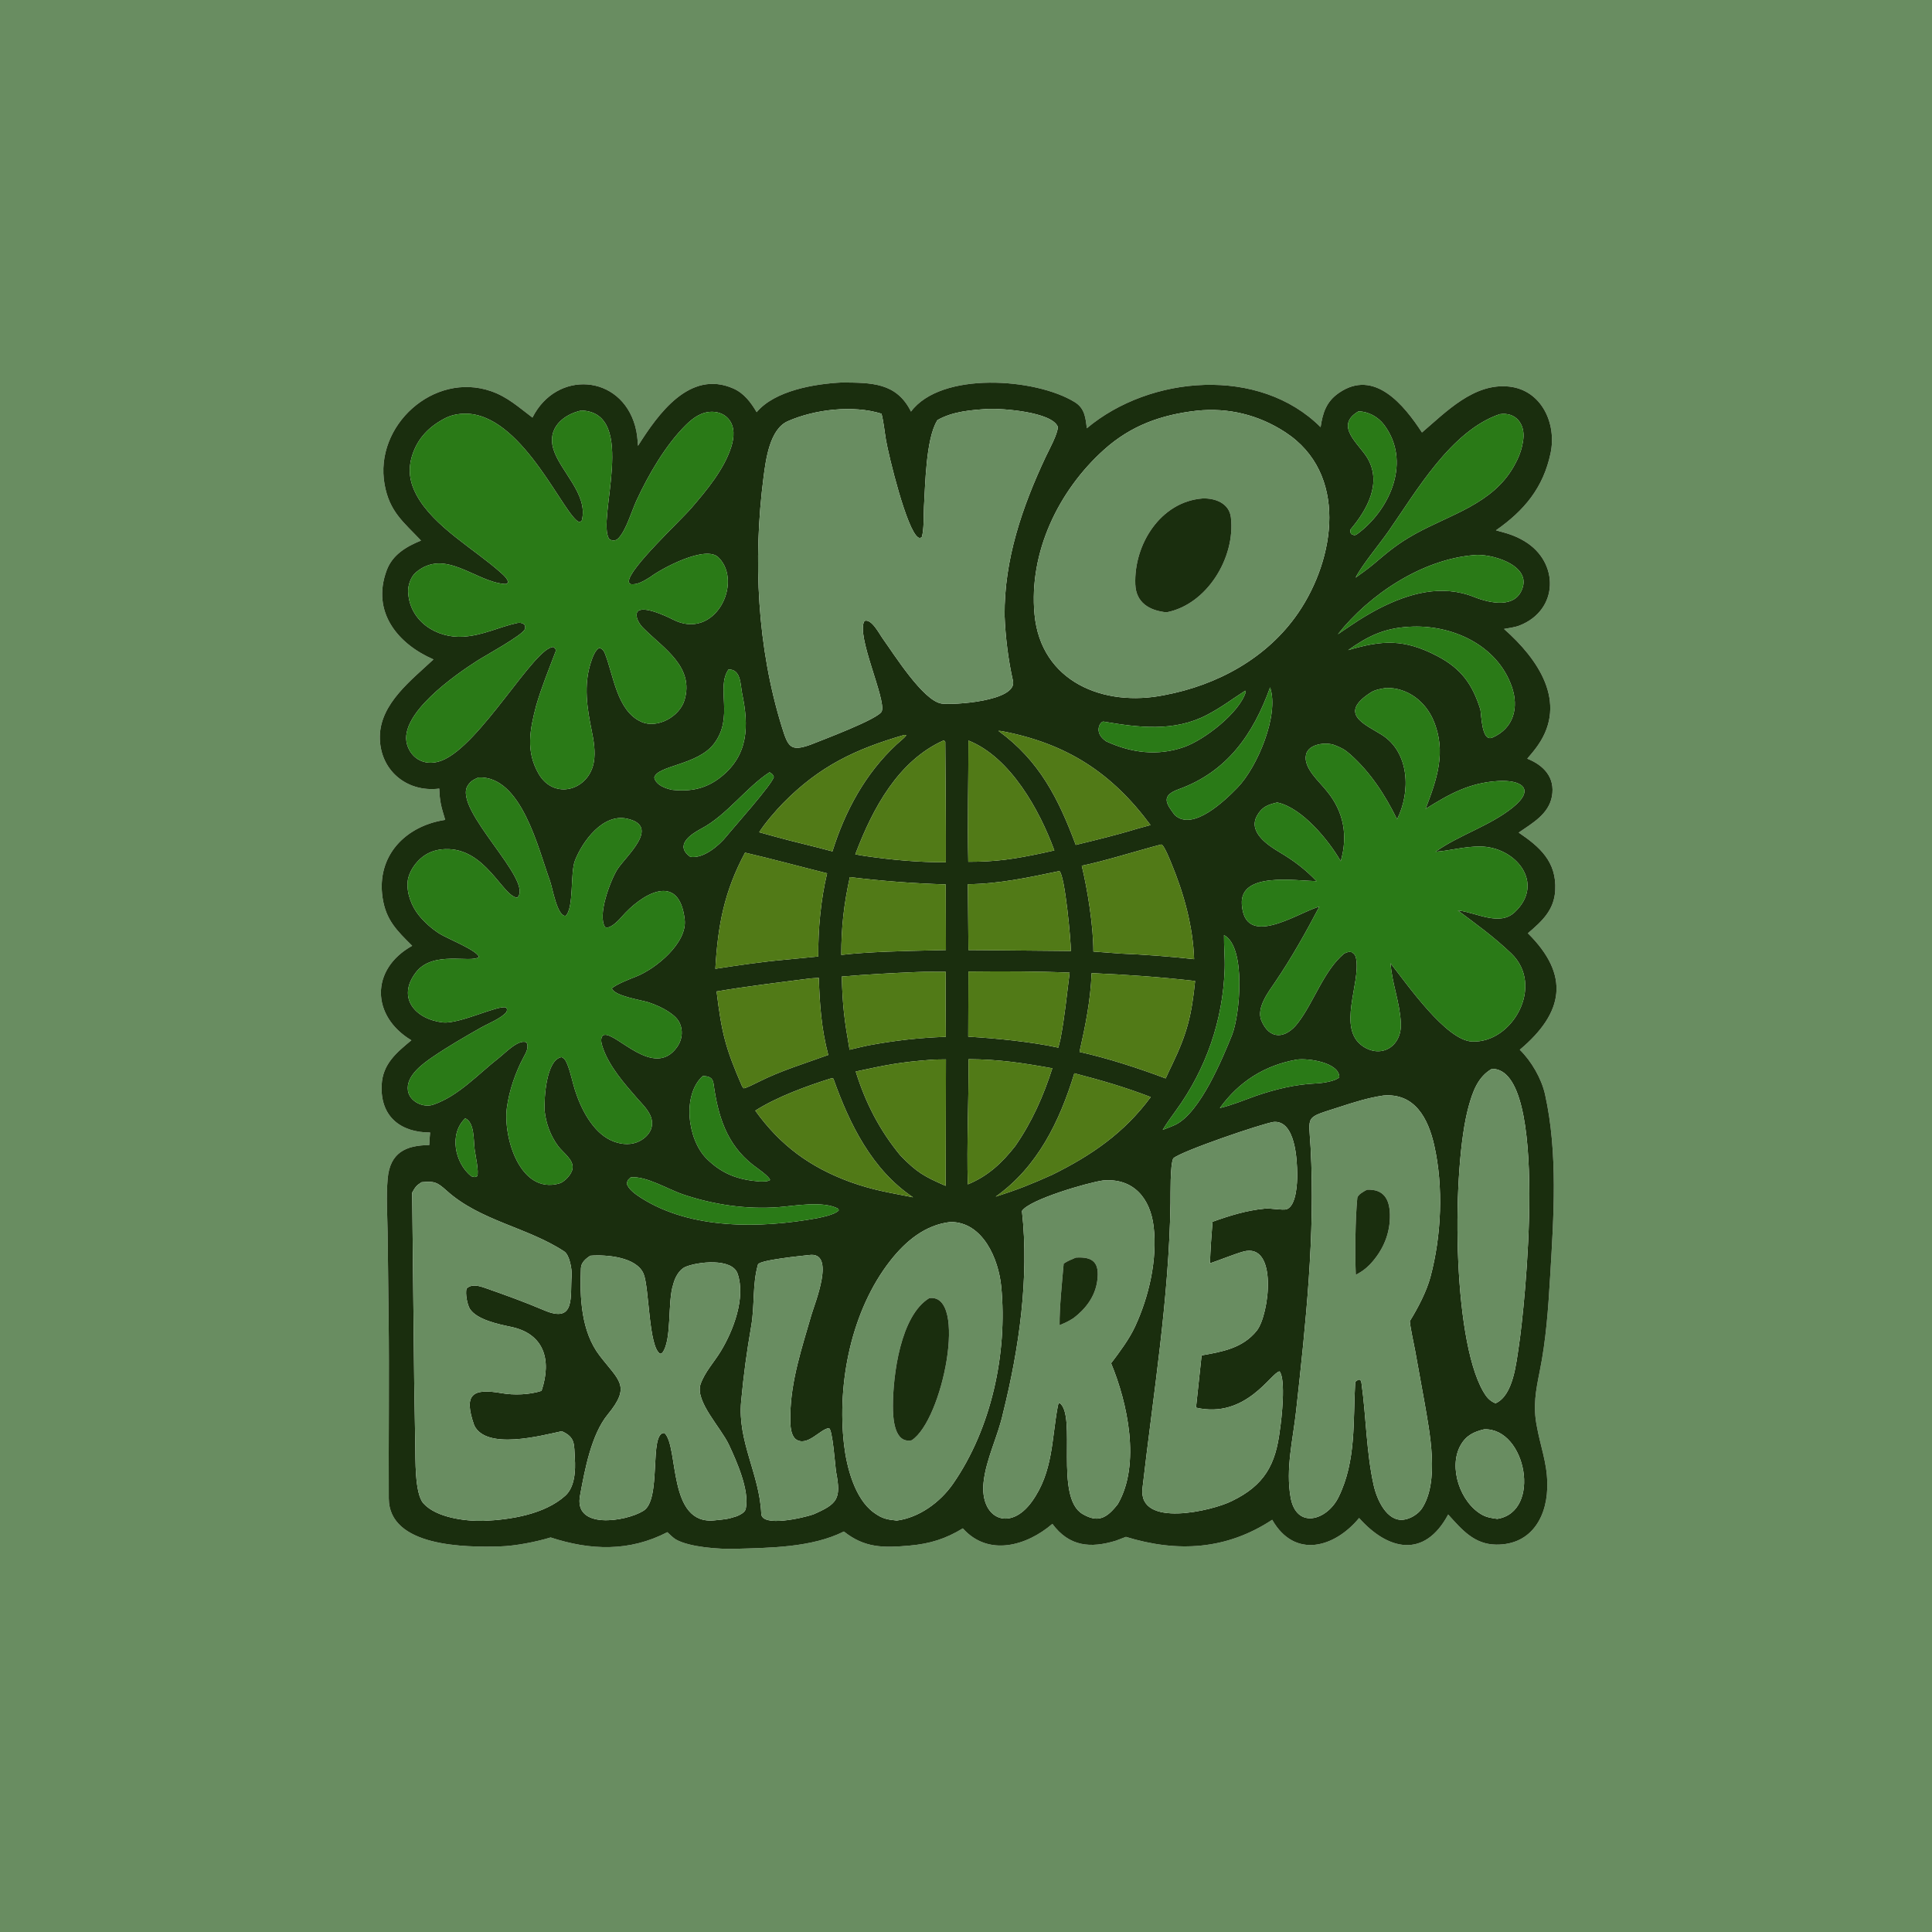 <?xml version="1.0" encoding="utf-8" ?><svg xmlns="http://www.w3.org/2000/svg" xmlns:xlink="http://www.w3.org/1999/xlink" width="1024" height="1024" viewBox="0 0 1024 1024"><path fill="#698D61" d="M0 0L1024 0L1024 1024L0 1024L0 0ZM446.128 202.724C431.924 203.428 410.698 206.942 401.047 218.462C398.001 213.296 394.387 208.422 388.681 205.91C365.554 195.726 348.726 219.552 338.163 236.293C337.898 232.593 337.661 229.514 336.678 225.929C329.104 198.321 294.927 195.988 282.214 221.32C274.881 215.831 269.074 210.381 260.26 207.332C229.882 196.82 198.209 225.589 203.838 256.777C206.452 271.265 213.751 276.579 223.15 286.508C215.274 289.708 207.969 294.057 204.922 302.338C196.76 324.512 210.953 341.341 229.757 349.509C218.075 360.461 201.733 372.783 201.334 390.024C200.919 407.961 215.392 420.189 232.822 417.983C233.06 425.081 233.876 427.641 235.966 434.546C214.954 437.709 199.406 453.527 202.777 475.853C204.565 487.7 210.312 493.188 218.45 501.294C196.102 513.746 196.78 538.663 218.035 551.369C210.069 557.978 202.857 563.895 202.29 574.994C201.425 591.921 212.47 600.249 227.974 600.261C227.8 602.406 227.551 604.781 227.515 606.911C215.103 607.012 206.709 610.902 205.477 624.689C204.633 634.143 205.288 643.656 205.45 653.148L205.962 697.382C206.366 729.603 205.894 761.906 206.062 794.214C206.196 820.003 247.028 820.147 264.888 819.636C273.093 819.401 283.96 817.283 291.843 814.88C313.011 821.801 333.531 822.524 353.716 812.09C354.897 813.236 356.904 815.189 358.25 815.956C365.478 820.075 381.256 821.144 389.547 820.905C408.346 820.364 430.282 820.232 447.277 811.73C458.346 820.549 468.369 820.426 482.201 819.187C492.825 818.236 501.238 815.62 510.319 810.068C523.894 825.256 544.249 819.314 557.779 807.683C566.768 819.813 578.078 820.693 591.472 816.588L596.77 814.57C624.1 822.974 650.08 821.462 674.29 805.52C686.235 826.468 707.479 820.207 720.352 804.584C735.692 821.816 755.009 826.179 767.562 802.729C774.815 810.723 781.292 818.532 792.958 818.675C812.355 818.913 820.663 802.773 820.061 785.645C819.955 775.378 816.323 765.981 814.541 755.872C812.453 745.364 814.003 737.083 816.089 726.782C819.471 710.081 820.596 693.59 821.617 676.452C823.496 644.908 825.819 611.165 818.916 580.091C817.032 571.613 811.649 562.373 805.524 556.391C828.947 536.71 832.249 516.87 809.816 494.647C817.31 488.231 823.789 482.404 824.313 471.755C825.057 456.632 816.042 448.813 804.95 441.293C812.211 436.267 820.842 431.505 822.557 422.091C824.392 412.021 818.083 405.522 809.49 402.116C811.504 399.763 813.402 397.529 815.169 394.976C830.973 372.152 815.244 349.275 797.162 333.353C799.794 332.885 802.922 332.496 805.402 331.527C826.253 323.373 826.518 297.985 808.115 286.896C802.849 283.723 798.801 282.677 792.89 281.081C807.926 270.595 818.028 258.444 821.866 240.073C825.114 224.522 817.125 206.792 799.917 204.897C781.227 202.838 766.442 218.344 753.677 229.221C744.289 214.844 728.473 195.14 709.579 208.294C702.963 212.9 701.076 218.756 699.946 226.403C667.538 194.058 609.651 198.797 576.037 226.985C575.367 221.406 574.949 216.404 569.645 213.133C548.948 200.371 498.82 196.716 482.849 218.144C475.143 202.652 461.785 202.848 446.128 202.724Z"/><path fill="#1A2E0E" d="M401.047 218.462C410.698 206.942 431.924 203.428 446.128 202.724C461.785 202.848 475.143 202.652 482.849 218.144C498.82 196.716 548.948 200.371 569.645 213.133C574.949 216.404 575.367 221.406 576.037 226.985C609.651 198.797 667.538 194.058 699.946 226.403C701.076 218.756 702.963 212.9 709.579 208.294C728.473 195.14 744.289 214.844 753.677 229.221C766.442 218.344 781.227 202.838 799.917 204.897C817.125 206.792 825.114 224.522 821.866 240.073C818.028 258.444 807.926 270.595 792.89 281.081C798.801 282.677 802.849 283.723 808.115 286.896C826.518 297.985 826.253 323.373 805.402 331.527C802.922 332.496 799.794 332.885 797.162 333.353C815.244 349.275 830.973 372.152 815.169 394.976C813.402 397.529 811.504 399.763 809.49 402.116C818.083 405.522 824.392 412.021 822.557 422.091C820.842 431.505 812.211 436.267 804.95 441.293C816.042 448.813 825.057 456.632 824.313 471.755C823.789 482.404 817.31 488.231 809.816 494.647C832.249 516.87 828.947 536.71 805.524 556.391C811.649 562.373 817.032 571.613 818.916 580.091C825.819 611.165 823.496 644.908 821.617 676.452C820.596 693.59 819.471 710.081 816.089 726.782C814.003 737.083 812.453 745.364 814.541 755.872C816.323 765.981 819.955 775.378 820.061 785.645C820.663 802.773 812.355 818.913 792.958 818.675C781.292 818.532 774.815 810.723 767.562 802.729C755.009 826.179 735.692 821.816 720.352 804.584C707.479 820.207 686.235 826.468 674.29 805.52C650.08 821.462 624.1 822.974 596.77 814.57L591.472 816.588C578.078 820.693 566.768 819.813 557.779 807.683C544.249 819.314 523.894 825.256 510.319 810.068C501.238 815.62 492.825 818.236 482.201 819.187C468.369 820.426 458.346 820.549 447.277 811.73C430.282 820.232 408.346 820.364 389.547 820.905C381.256 821.144 365.478 820.075 358.25 815.956C356.904 815.189 354.897 813.236 353.716 812.09C333.531 822.524 313.011 821.801 291.843 814.88C283.96 817.283 273.093 819.401 264.888 819.636C247.028 820.147 206.196 820.003 206.062 794.214C205.894 761.906 206.366 729.603 205.962 697.382L205.45 653.148C205.288 643.656 204.633 634.143 205.477 624.689C206.709 610.902 215.103 607.012 227.515 606.911C227.551 604.781 227.8 602.406 227.974 600.261C212.47 600.249 201.425 591.921 202.29 574.994C202.857 563.895 210.069 557.978 218.035 551.369C196.78 538.663 196.102 513.746 218.45 501.294C210.312 493.188 204.565 487.7 202.777 475.853C199.406 453.527 214.954 437.709 235.966 434.546C233.876 427.641 233.06 425.081 232.822 417.983C215.392 420.189 200.919 407.961 201.334 390.024C201.733 372.783 218.075 360.461 229.757 349.509C210.953 341.341 196.76 324.512 204.922 302.338C207.969 294.057 215.274 289.708 223.15 286.508C213.751 276.579 206.452 271.265 203.838 256.777C198.209 225.589 229.882 196.82 260.26 207.332C269.074 210.381 274.881 215.831 282.214 221.32C294.927 195.988 329.104 198.321 336.678 225.929C337.661 229.514 337.898 232.593 338.163 236.293C348.726 219.552 365.554 195.726 388.681 205.91C394.387 208.422 398.001 213.296 401.047 218.462ZM523.831 216.725C514.62 217.331 505.071 218.016 496.884 222.646L496.524 223.248C490.761 233.106 490.428 256.771 489.724 268.545C489.448 273.158 489.879 280.491 488.521 284.873C487.779 285.025 487.4 285.297 486.7 284.876C480.64 281.227 471.011 241.612 469.565 233.119C468.788 228.552 468.376 223.751 467.217 219.275C452.204 214.561 431.843 216.955 417.572 223.243C407.969 227.476 405.915 243.527 404.703 252.885C399.038 296.646 401.313 343.175 414.466 385.461C417.726 395.942 418.992 398.508 429.623 394.693C435.391 392.354 465.853 381.034 467.359 376.963C469.726 370.56 453.471 336.456 458.19 329.104C461.901 327.733 465.965 335.821 467.937 338.553C473.703 346.545 489.187 371.298 498.95 372.888C504.613 373.81 539.413 371.76 536.876 360.784C534.457 350.316 532.845 337.395 532.458 326.278C532.196 296.66 541.702 268.883 554.124 242.38C555.823 238.749 560.759 229.853 560.666 226.21C557.48 218.319 531.302 216.442 523.831 216.725ZM308.068 217.581C298.341 219.753 289.943 227.048 293.316 238.048C296.947 249.888 311.773 261.892 308.434 275.649C308.226 276.414 307.834 276.362 307.023 276.701C299.342 274.233 278.236 222.08 248.984 219.357C244.865 218.974 240.001 219.61 236.295 221.484C227.675 225.845 221.394 232.085 218.441 241.472C216.126 248.83 217.116 255.6 220.732 262.322C229.809 279.194 251.689 291.132 265.646 303.703C267.161 305.068 268.878 306.574 269.346 308.632C268.692 309.333 268.687 309.638 267.285 309.517C251.508 308.111 235.911 290.409 220.443 303.376C217.77 305.616 216.2 310.216 216.322 313.572C216.887 329.011 231.127 338.4 245.585 337.447C256.159 336.75 264.085 332.413 274.164 330.198C275.641 329.893 276.585 330.174 277.867 330.884C278.389 331.968 278.628 332.359 278.123 333.58C276.805 336.759 256.997 347.608 252.872 350.254C241.108 357.799 211.207 378.598 215.739 394.533C216.776 398.182 219.182 401.361 222.631 403.028C226.304 404.804 230.399 404.54 234.129 403.099C254.575 395.199 283.548 342.367 293.421 342.927C294.074 343.486 294.884 344.255 294.516 345.229C290.839 354.972 287.051 364.107 284.137 374.162C280.876 386.686 278.561 398.146 285.468 410.101C293.671 424.302 312.209 418.925 314.764 403.802C315.654 398.374 314.734 392.699 313.632 387.38C311.163 375.453 309.257 363.072 313.137 351.204C313.934 348.766 315.351 344.49 317.717 343.387C319.14 343.873 319.93 344.634 320.525 346.108C325.229 357.726 326.848 376.743 339.95 382.597C348.366 386.358 360.2 379.84 362.802 371.082C368.032 353.483 351.915 343.782 341.332 333.241C339.347 331.422 337.066 328.136 337.446 325.371C338.25 319.514 353.414 326.67 356.506 328.283C378.854 339.946 394.118 308.772 380.852 295.494C374.029 288.664 350.564 301.359 344.733 305.791C341.527 307.787 337.635 310.28 334.075 309.559C333.557 309.004 333.317 308.981 333.308 308.148C333.232 301.441 360.515 276.163 366.459 269.253C374.6 259.791 383.765 248.836 387.59 236.819C389.148 231.924 389.663 226.1 386.044 221.949C383.989 219.592 381.014 218.391 377.924 218.274C372.051 218.051 367.455 221.355 363.47 225.307C352.798 235.894 343.69 251.574 337.381 265.235C334.789 270.848 332.023 280.606 328.019 285.028C327.179 285.956 326.433 286.489 325.163 286.448C324.125 286.416 323.752 286.228 322.901 285.699C315.933 275.811 338.529 218.532 308.068 217.581ZM634.26 217.691C615.437 219.832 599.412 225.548 585.127 238.392C560.981 260.101 545.248 292.754 548.324 325.621C551.671 361.374 585.022 374.936 617.105 368.426C645.197 363.166 671.732 348.764 688.1 324.807C707.79 295.987 714.626 250.905 681.216 229.092C667.137 219.9 651.021 215.926 634.26 217.691ZM720.028 218.022C706.877 225.717 720.443 235.34 724.818 242.864C732.535 256.133 724.549 270.221 715.927 280.477C715.392 281.127 715.837 282.265 716.042 282.933C718.27 284.227 718.593 283.594 720.608 282.104C737.22 269.049 747.882 244.234 733.613 225.187C730.463 220.983 725.341 218.123 720.028 218.022ZM794.901 219.521C769.043 228.326 750.779 260.252 735.881 281.641C731.176 288.398 721.924 299.43 718.5 306.163C721.795 303.825 724.579 301.797 727.71 299.255C735.81 292.381 740.809 288.122 750.229 282.906C768.784 272.656 790.988 267.102 802.244 247.372C804.991 242.557 806.707 238.279 807.386 232.732C808.369 224.7 803.341 218.25 794.901 219.521ZM781.342 294.218C753.862 296.444 725.938 314.911 709.095 336.173C717.226 330.653 722.136 327.144 730.9 322.538C746.786 314.425 764.087 309.56 781.277 316.392C789.929 319.831 803.781 322.789 807.138 311.11C810.587 299.113 789.999 293.295 781.342 294.218ZM746.783 332.211C733.654 332.988 725.248 337.023 714.549 344.58C732.524 339.26 744.154 338.502 761.776 347.716C774.511 354.375 780.457 362.682 784.647 376.104C785.228 379.327 785.336 393.357 790.969 390.935C802.303 386.062 805.128 374.99 801.289 363.972C793.505 341.626 769.112 330.788 746.783 332.211ZM386.137 354.824C379.288 364.7 389.222 380.119 378.382 394.263C369.697 405.596 348.31 405.672 346.782 412.16C347.764 416.166 352.552 417.803 356.138 418.623C366.1 419.691 374.364 418.072 382.331 411.63C396.766 399.959 396.918 384.648 393.387 367.808C392.341 362.822 392.849 354.718 386.137 354.824ZM673.177 364.327C664.263 389.162 650.455 409.019 624.73 418.323C615.161 421.784 618.052 425.859 622.615 431.958C632.137 440.877 649.329 424.236 655.899 417.461C666.335 406.698 678.145 379.015 673.177 364.327ZM734.697 364.627C731.998 365.045 728.858 365.564 726.622 366.993C709.031 378.234 723.261 383.807 732.22 389.369C747.128 398.624 747.8 419.756 740.47 434.237C734.151 421.372 726.377 409.335 715.563 399.751C712.739 397.248 711.05 396.385 707.432 394.958C702.86 393.154 693.561 394.24 692.237 399.913C690.567 407.069 699.523 414.39 703.45 419.555C712.307 430.355 714.489 443.157 710.612 456.467C704.276 445.393 689.995 427.991 676.927 425.329C671.982 426.517 668.875 427.591 666.21 432.407C661.455 440.997 671.934 447.978 678.277 451.738C685.779 456.185 691.807 460.742 697.842 467.049C686.218 466.765 657.136 462.101 658.19 479.221C659.645 502.85 686.94 484.417 698.326 480.814L699.315 480.491C691.977 494.409 684.696 507.484 675.836 520.534C672.152 525.959 665.946 534.012 668.478 540.76C672.843 551.327 681.381 550.704 687.901 542.209C696.481 531.03 701.628 514.388 712.47 505.365C714.114 504.7 714.605 504.331 716.36 504.635C717.838 505.527 718.435 506.327 718.764 508.028C721.299 521.143 708.37 545.243 722.468 554.621C732.254 561.131 743.051 554.593 742.472 542.261C741.945 531.05 737.797 521.432 737.028 510.547C746.098 522.064 766.432 551.302 780.1 552.017C801.539 553.137 818.964 522.401 800.901 505.249C791.298 496.131 782.669 490.006 772.668 482.538L773.391 482.631C783.07 483.94 794.891 490.962 802.831 483.48C819.209 468.047 803.229 448.707 784.432 448.672C775.745 448.655 768.818 450.884 760.836 451.455L761.419 451.042C773.665 442.483 789.736 437.662 801.714 428.04C814.181 418.024 806.24 413.218 793.97 413.968C778.77 414.897 768.093 420.89 755.574 428.742C761.577 413.081 766.77 398.417 759.78 381.886C755.492 371.743 745.974 364.406 734.697 364.627ZM660.006 366.091C653.086 370.491 647.795 374.69 639.76 378.907C622.277 388.085 603.163 385.574 584.917 382.459C583.256 382.176 579.233 388.253 586.335 392.929C599.575 399.048 613.572 400.872 627.597 395.931C638.317 392.155 656.95 377.815 660.287 366.713L660.006 366.091ZM529.185 387.376C550.99 403.226 561.039 423.388 570.169 447.82C580.317 445.347 592.408 442.425 602.378 439.336L609.802 437.303C589.352 409.708 565.611 394.092 530.839 387.489C530.328 387.391 529.708 387.389 529.185 387.376ZM479.323 389.514C453.564 396.99 434.445 405.949 415.058 425.68C411.272 429.534 405.244 436.522 402.398 441.107C405.326 441.911 408.314 442.699 411.225 443.544C421.266 446.338 431.347 448.536 441.205 451.26C447.93 429.785 458.598 410.028 475.177 394.6C476.751 393.135 479.112 391.357 480.38 389.757C480.028 389.676 479.675 389.595 479.323 389.514ZM500.127 392.438C475.977 403.271 462.564 428.595 453.578 452.14L453.32 452.822L458.186 453.672C472.86 455.773 486.415 457.061 501.327 457.021C501.382 441.419 501.195 410.185 501.016 393.223C500.826 392.983 500.636 392.743 500.446 392.502L500.127 392.438ZM513.289 392.493C513.306 413.46 512.729 436.001 513.205 456.774C528.2 456.8 538.058 455.207 552.659 452.121L558.819 450.74C551.035 429.448 535.551 401.358 513.289 392.493ZM407.873 409.318C395.626 417.211 385.249 432.042 371.745 439.188C365.992 442.233 357.412 448.04 365.838 454.133C372.854 455.262 381.128 448.129 385.056 443.25C388.777 438.628 409.512 415.485 410.139 411.752C409.517 410.218 409.251 410.232 407.873 409.318ZM253.56 412.088C250.978 413.271 249.538 413.867 247.925 416.345C239.774 428.867 283.731 467.375 274.078 475.81C266.144 474.816 257.303 449.319 236 450.054C231.599 450.206 227.598 451.396 224.073 454.081C220.27 456.978 216.672 462.08 216.103 466.921C215.362 473.224 218.144 480.465 222.151 485.313C225.201 489.004 228.857 492.239 232.888 494.821C236.871 497.374 252.672 503.537 253.878 507.206C249.606 510.756 229.499 503.453 220.382 515.451C210.055 529.042 220.413 540.392 234.916 541.925C243.716 542.722 264.005 532.608 268.113 533.976C269.02 535.24 268.812 534.525 268.531 536.248C266.016 539.67 258.628 542.525 254.708 544.78C246.137 549.644 237.587 554.582 229.436 560.135C223.783 564 214.981 570.39 216.234 578.188C217.142 583.84 224.321 587.286 229.541 585.522C242.987 580.979 253.541 569.203 264.496 560.658C267.934 557.977 274.613 550.803 278.964 552.393C280.575 554.855 278.803 557.975 277.593 560.199C273.252 568.182 269.839 578.211 268.662 587.124C266.606 602.682 275.595 633.134 296.414 627.27C299.192 626.491 303.081 622.367 303.421 619.425C304.291 614.641 298.169 610.788 295.754 607.349C291.738 601.969 289.318 595.274 288.653 588.643C288.336 582.056 289.477 561.66 297.64 560.287C299.552 561.142 300.144 562.713 300.865 564.549C302.551 568.844 303.39 573.521 304.8 577.92C307.911 587.63 314.055 599.798 323.712 604.352C327.936 606.344 333.137 607.153 337.58 605.434C340.665 604.24 343.653 601.87 344.942 598.748C345.977 596.24 345.746 593.521 344.621 591.088C342.99 587.561 339.928 584.679 337.404 581.783C330.802 574.208 323.152 565.446 319.729 555.917C319.127 554.24 318.204 551.615 318.899 549.837C319.147 549.204 319.511 548.709 320.179 548.546C326.627 546.98 346.573 571.971 358.744 555.129C360.823 552.252 361.761 548.852 361.184 545.337C360.499 541.166 358.213 538.876 354.794 536.54C351.452 534.256 347.691 532.592 343.862 531.311C339.788 529.947 325.956 528.073 324.258 523.89C326.352 521.791 334.29 518.704 337.043 517.633C347.461 513.583 364.321 499.858 362.905 487.396C359.979 461.65 339.952 473.873 329.401 486.061C327.415 488.355 323.107 492.654 320.71 491.379C316.563 485.262 323.32 467.248 326.992 461.133C331.191 454.138 350.844 437.848 332.147 433.876C319.558 431.202 308.805 445.808 304.777 456.032C302.127 462.761 304.325 481.256 299.787 485.432C295.255 485.728 292.842 470.53 291.457 466.76C285.329 450.088 276.388 410.973 253.56 412.088ZM615.435 447.601C603.02 450.84 585.142 456.489 573.354 458.854C576.484 471.73 579.526 491.052 579.52 504.334L593.875 505.414C606.102 505.904 620.801 506.992 632.903 508.378C632.278 490.772 627.454 473.477 620.722 457.283C619.749 454.942 617.6 449.547 615.952 447.764L615.435 447.601ZM394.898 451.917C383.866 472.474 380.478 490.441 379.152 513.478C391.485 511.604 403.993 509.722 416.417 508.644L433.705 506.955C433.571 492.71 435.038 476.632 438.379 462.868C424.138 459.316 409.109 455.215 394.898 451.917ZM561.519 461.675C545.394 465.055 529.547 468.477 512.991 468.657L513.293 503.557L519.375 503.585L567.574 504.046C567.611 498.516 564.472 464.131 561.519 461.675ZM450.429 464.884C447.276 479.299 445.909 491.27 445.899 506.114C460.534 504.408 479.632 504.055 494.375 503.705L501.36 503.539L501.256 468.757C483.929 468.213 467.638 466.974 450.429 464.884ZM648.746 495.629C648.665 501.569 649.289 507.666 649.104 513.444C648.235 540.654 639.273 566.606 623.273 588.601C621.095 591.595 618.128 595.701 616.262 598.861C618.352 598.032 621.295 596.967 623.247 596.001C636.161 589.421 647.85 561.321 652.966 548.64C657.203 538.14 660.608 501.806 648.746 495.629ZM485.653 515.215C472.172 515.765 459.634 516.471 446.16 517.586C446.582 533.424 447.558 540.782 450.294 556.377C453.509 555.619 456.856 554.779 460.076 554.109C474.515 551.444 486.515 550.076 501.314 549.524C501.221 538.002 501.148 526.608 501.269 515.084C496.443 515.108 490.376 514.979 485.653 515.215ZM513.29 514.965L513.18 549.459C527.485 550.279 546.952 552.182 560.926 555.267L562.044 550.81C564.408 538.44 565.334 527.908 566.937 515.523C549.466 514.759 530.799 514.784 513.29 514.965ZM578.579 515.783C578.007 530.35 575.348 543.343 572.165 557.534C587.053 560.839 603.513 566.173 617.814 571.575C618.971 569.093 620.115 566.592 621.325 564.136C629.233 547.699 631.61 537.983 633.43 519.939C614.241 517.781 597.73 516.621 578.579 515.783ZM428.728 518.68C412.915 520.712 395.528 522.81 379.811 525.479C382.541 547.6 384.436 555.321 393.349 575.812L394.179 576.831C395.608 576.687 400.585 574.159 402.061 573.415C413.945 567.422 426.548 563.681 438.992 559.14C435.346 545.313 434.447 532.479 433.99 518.304C432.881 518.377 429.654 518.507 428.728 518.68ZM493.455 561.712C476.52 563.007 469.879 564.434 453.558 567.924C458.675 584.431 466.2 599.07 477.229 612.424C485.906 621.358 489.763 623.529 501.228 628.523L501.374 561.492C498.912 561.539 495.859 561.507 493.455 561.712ZM513.351 561.386C513.504 582.748 512.312 606.909 512.961 627.746C523.677 623.327 531.031 616.433 538.082 607.456C546.993 594.606 553.007 581.032 557.761 566.213C541.64 563.338 529.798 561.497 513.351 561.386ZM687.193 561.631C670.359 564.633 656.589 573.301 646.566 587.275C653.177 585.69 659.45 583.054 665.875 580.749C676.522 577.161 686.506 574.731 697.802 574.218C700.926 574.076 707.649 573.124 709.86 570.987C709.962 563.245 693.503 560.694 687.193 561.631ZM790.747 566.495C783.262 570.752 780.54 578.659 778.364 586.576C769.574 618.548 769.485 708.48 786.109 737.452C787.808 740.413 789.466 742.469 792.646 743.785C802.058 739.675 803.622 722.582 805.063 713.122C807.959 694.112 821.645 566.328 790.747 566.495ZM569.428 568.856C561.676 594.29 549.919 618.551 527.717 634.265C539.272 630.546 546.509 627.697 557.68 622.658C578.495 612.396 595.897 600.446 609.908 581.457C595.607 575.999 584.306 572.767 569.428 568.856ZM372.487 570.312C361.409 580.359 364.4 604.126 374.576 614.177C382.86 622.36 391.334 625.321 402.666 626.222C404.574 626.192 406.523 626.39 408.116 625.453C408.053 623.696 400.76 618.744 399.16 617.497C385.006 606.47 380.528 591.336 378.18 574.322C377.725 571.026 375.638 570.414 372.487 570.312ZM440.624 571.52C427.7 575.553 411.691 581.405 400.319 588.672C413.639 607.152 429.299 618.63 450.748 626.518C463.61 631.055 471.055 631.987 483.947 634.599C462.208 620.055 450.293 595.859 441.766 571.868C441.609 571.425 440.959 571.508 440.624 571.52ZM733.16 580.666C724.915 581.891 717.594 584.251 709.667 586.824C691.367 592.765 693.679 590.724 694.646 608.102C697.198 654.41 692.037 701.844 686.963 747.879C685.288 763.082 681.333 778.511 684.064 793.706C687.117 810.69 703.355 805.972 709.488 793.445C718.967 774.085 717.076 753.162 718.299 732.359C718.851 731.99 719.403 731.621 719.955 731.253L720.925 731.317C721.585 732.354 721.45 731.92 721.622 733.111C724.145 751.037 724.149 769.773 728.131 787.416C729.769 794.675 734.999 806.583 743.937 805.462C747.406 805.077 751.508 802.58 753.521 799.702C763.181 785.338 757.674 758.725 754.954 742.919L750.054 715.875C749.252 711.657 747.615 704.328 747.216 700.254C751.463 693.334 756.06 684.674 758.172 676.779C763.986 655.036 765.133 629.042 760.163 607.033C756.94 592.763 749.867 579.199 733.16 580.666ZM246.589 592.743C237.896 600.943 241.031 616.425 249.794 623.448C252.063 623.925 251.089 624.111 252.901 623.41C253.982 621.263 251.971 612.471 251.552 609.074C250.948 604.177 251.532 594.909 246.589 592.743ZM675.087 594.642C668.907 595.547 626.002 610.154 621.836 613.976C620.141 617.72 620.462 632.564 620.388 637.531C619.635 688.304 611.335 738.408 605.546 788.732C603.066 810.206 642.774 800.721 652.953 795.55C670.125 787.23 676.128 776.324 678.35 758.026C679.288 751.991 681.59 731.259 678.2 726.874C673.811 727.309 660.541 752.231 633.902 746.081L636.87 718.391C647.597 716.472 658.544 714.685 666.082 705.315C672.788 696.978 677.562 658.103 658.849 663.392C654.262 664.688 646.368 667.882 641.3 669.594C641.557 662.041 642.049 655.11 642.657 647.57C651.665 644.331 660.664 641.53 670.258 640.615C672.744 640.164 680.115 641.659 682.086 640.871C687.112 638.864 687.582 626.942 687.556 622.519C687.509 614.67 686.56 593.732 675.087 594.642ZM334.291 624.027C332.535 625.793 332.832 625.04 332.228 627.237C332.87 630.283 337.146 633.209 339.812 634.91C366.289 651.799 402.976 651.125 432.977 645.686C434.518 645.406 437.651 644.672 439.13 644.22C441.198 643.466 442.96 643.058 444.526 641.567L444.409 640.716C436.323 636.263 421.173 639.176 412.641 639.816C395.675 641.089 378.36 638.565 362.277 633.162C354.204 630.494 342.39 623.129 334.291 624.027ZM584.628 625.671C576.497 626.8 545.437 635.838 541.657 641.851C545.58 677.25 540.175 714.619 531.623 749.002C528.961 761.209 522.674 773.185 521.32 785.586C519.225 804.768 535.153 812.345 546.995 795.768C558.181 780.11 557.353 763.047 560.612 745.517L560.977 743.979L561.647 743.628C570.819 750.36 558.743 793.632 573.816 802.466C581.977 807.249 586.608 804.725 592.47 797.185C604.717 776.115 597.575 743.397 588.898 722.562C593.412 716.586 598.491 709.833 601.646 703.009C608.973 687.164 613.512 667.559 611.446 650.075C609.69 635.219 600.78 624.237 584.628 625.671ZM223.444 626.6C220.594 628.41 220.136 629.182 218.463 632.114L219.54 732.619L220.107 766.005C220.266 773.011 219.705 791.536 224.421 796.801C231.238 804.411 246.658 806.317 256.285 806.084C270.586 805.488 288.629 802.653 299.624 792.737C304.701 788.159 305.102 779.247 304.679 772.955C304.188 765.642 305.14 761.828 297.755 758.582C286.778 760.928 257.727 768.746 251.34 755.468C245.598 739.086 250.19 735.639 265.841 738.4C272.382 739.555 280.643 739.256 287.023 737.179C292.639 720.388 288.093 706.842 270.798 703.25C264.022 701.843 252.793 699.454 249.078 693.792C247.598 691.413 246.575 685.714 247.249 683.02C249.985 680.285 253.951 681.53 257.288 682.694C267.5 686.255 278.268 690.163 288.171 694.374C305.321 701.843 302.059 687.032 302.998 675.886C303.154 672.588 301.892 665.173 299.03 663.287C279.633 650.509 254.533 647.14 236.74 631.094C231.494 626.363 230.055 626.018 223.444 626.6ZM503.74 647.678C490.374 649.218 480.084 657.767 471.945 668.135C451.311 694.419 443.573 732.838 447.359 765.689C448.72 777.505 453.032 794.365 463.127 801.683C467.736 805.025 470.096 805.35 475.318 805.931C487.145 804.358 498.262 796.273 505.049 786.534C525.41 757.314 534.057 717.209 530.683 681.981C529.281 667.34 520.959 647.584 503.74 647.678ZM428.747 665.209C425.424 665.59 402.491 667.809 401.746 670.217C398.687 680.934 400.103 691.617 398.161 702.879C395.733 716.952 394.206 728.124 392.831 742.76C390.836 764.007 402.647 781.529 403.485 802.294C403.782 809.65 425.762 804.479 431.003 802.691C443.846 797.102 445.907 794.511 443.175 780.307C442.685 777.758 441.296 756.73 439.241 756.965C434.627 757.492 427.707 767.222 421.665 762.742C418.585 759.969 418.846 753.688 418.892 750.081C419.123 731.803 425.039 714.339 430.043 696.974C431.806 690.855 443.286 663.082 428.747 665.209ZM312.897 665.559C310.534 667.063 308.039 669.1 307.91 672.124C307.249 687.652 307.977 705.706 317.892 718.594C328.104 731.869 334.574 734.569 322.133 749.704C313.428 760.296 309.976 778.961 307.516 792.242C303.524 811.029 331.692 806.456 340.795 800.887C351.052 795.311 343.669 758.903 352.186 759.518C359.954 766.781 353.639 808.482 378.751 805.814C384.039 805.252 385.295 805.342 390.638 803.59C392.318 802.766 394.836 801.715 395.27 799.683C397.357 789.911 390.322 774.287 386.362 765.806C382.027 756.521 368.327 742.786 371.292 733.669C373.576 727.149 378.4 722.126 381.971 716.261C388.692 705.225 395.309 687.919 390.95 675.115C388.039 666.561 369.544 668.795 363.259 671.495C359.914 672.932 357.642 677.384 356.854 680.669C353.666 690.057 356.302 710.101 351.034 717.049L349.929 717.533C343.758 714.134 344.161 682.742 341.148 675.257C337.516 666.236 321.46 664.878 312.897 665.559ZM786.645 757.561C781.171 758.887 777.155 760.737 774.183 765.941C767.492 777.658 774.021 796.441 785.522 802.85C788.052 804.26 790.779 804.662 793.588 805.036C817.277 801.312 808.957 756.803 786.645 757.561Z"/><path fill="#698D61" d="M496.884 222.646C505.071 218.016 514.62 217.331 523.831 216.725C531.302 216.442 557.48 218.319 560.666 226.21C560.759 229.853 555.823 238.749 554.124 242.38C541.702 268.883 532.196 296.66 532.458 326.278C532.845 337.395 534.457 350.316 536.876 360.784C539.413 371.76 504.613 373.81 498.95 372.888C489.187 371.298 473.703 346.545 467.937 338.553C465.965 335.821 461.901 327.733 458.19 329.104C453.471 336.456 469.726 370.56 467.359 376.963C465.853 381.034 435.391 392.354 429.623 394.693C418.992 398.508 417.726 395.942 414.466 385.461C401.313 343.175 399.038 296.646 404.703 252.885C405.915 243.527 407.969 227.476 417.572 223.243C431.843 216.955 452.204 214.561 467.217 219.275C468.376 223.751 468.788 228.552 469.565 233.119C471.011 241.612 480.64 281.227 486.7 284.876C487.4 285.297 487.779 285.025 488.521 284.873C489.879 280.491 489.448 273.158 489.724 268.545C490.428 256.771 490.761 233.106 496.524 223.248L496.884 222.646Z"/><path fill="#2A7A17" d="M284.137 374.162C287.051 364.107 290.839 354.972 294.516 345.229C294.884 344.255 294.074 343.486 293.421 342.927C283.548 342.367 254.575 395.199 234.129 403.099C230.399 404.54 226.304 404.804 222.631 403.028C219.182 401.361 216.776 398.182 215.739 394.533C211.207 378.598 241.108 357.799 252.872 350.254C256.997 347.608 276.805 336.759 278.123 333.58C278.628 332.359 278.389 331.968 277.867 330.884C276.585 330.174 275.641 329.893 274.164 330.198C264.085 332.413 256.159 336.75 245.585 337.447C231.127 338.4 216.887 329.011 216.322 313.572C216.2 310.216 217.77 305.616 220.443 303.376C235.911 290.409 251.508 308.111 267.285 309.517C268.687 309.638 268.692 309.333 269.346 308.632C268.878 306.574 267.161 305.068 265.646 303.703C251.689 291.132 229.809 279.194 220.732 262.322C217.116 255.6 216.126 248.83 218.441 241.472C221.394 232.085 227.675 225.845 236.295 221.484C240.001 219.61 244.865 218.974 248.984 219.357C278.236 222.08 299.342 274.233 307.023 276.701C307.834 276.362 308.226 276.414 308.434 275.649C311.773 261.892 296.947 249.888 293.316 238.048C289.943 227.048 298.341 219.753 308.068 217.581C338.529 218.532 315.933 275.811 322.901 285.699C323.752 286.228 324.125 286.416 325.163 286.448C326.433 286.489 327.179 285.956 328.019 285.028C332.023 280.606 334.789 270.848 337.381 265.235C343.69 251.574 352.798 235.894 363.47 225.307C367.455 221.355 372.051 218.051 377.924 218.274C381.014 218.391 383.989 219.592 386.044 221.949C389.663 226.1 389.148 231.924 387.59 236.819C383.765 248.836 374.6 259.791 366.459 269.253C360.515 276.163 333.232 301.441 333.308 308.148C333.317 308.981 333.557 309.004 334.075 309.559C337.635 310.28 341.527 307.787 344.733 305.791C350.564 301.359 374.029 288.664 380.852 295.494C394.118 308.772 378.854 339.946 356.506 328.283C353.414 326.67 338.25 319.514 337.446 325.371C337.066 328.136 339.347 331.422 341.332 333.241C351.915 343.782 368.032 353.483 362.802 371.082C360.2 379.84 348.366 386.358 339.95 382.597C326.848 376.743 325.229 357.726 320.525 346.108C319.93 344.634 319.14 343.873 317.717 343.387C315.351 344.49 313.934 348.766 313.137 351.204C309.257 363.072 311.163 375.453 313.632 387.38C314.734 392.699 315.654 398.374 314.764 403.802C312.209 418.925 293.671 424.302 285.468 410.101C278.561 398.146 280.876 386.686 284.137 374.162Z"/><path fill="#698D61" d="M617.105 368.426C585.022 374.936 551.671 361.374 548.324 325.621C545.248 292.754 560.981 260.101 585.127 238.392C599.412 225.548 615.437 219.832 634.26 217.691C651.021 215.926 667.137 219.9 681.216 229.092C714.626 250.905 707.79 295.987 688.1 324.807C671.732 348.764 645.197 363.166 617.105 368.426ZM637.286 264.198C615.191 265.938 600.922 288.443 601.738 309.732C602.111 319.461 609.216 323.627 618.248 324.545C639.718 320.455 654.897 295.496 652.401 274.228C651.523 266.75 644.098 263.901 637.286 264.198Z"/><path fill="#2A7A17" d="M720.608 282.104C718.593 283.594 718.27 284.227 716.042 282.933C715.837 282.265 715.392 281.127 715.927 280.477C724.549 270.221 732.535 256.133 724.818 242.864C720.443 235.34 706.877 225.717 720.028 218.022C725.341 218.123 730.463 220.983 733.613 225.187C747.882 244.234 737.22 269.049 720.608 282.104Z"/><path fill="#2A7A17" d="M718.5 306.163C721.924 299.43 731.176 288.398 735.881 281.641C750.779 260.252 769.043 228.326 794.901 219.521C803.341 218.25 808.369 224.7 807.386 232.732C806.707 238.279 804.991 242.557 802.244 247.372C790.988 267.102 768.784 272.656 750.229 282.906C740.809 288.122 735.81 292.381 727.71 299.255C724.579 301.797 721.795 303.825 718.5 306.163Z"/><path fill="#1A2E0E" d="M618.248 324.545C609.216 323.627 602.111 319.461 601.738 309.732C600.922 288.443 615.191 265.938 637.286 264.198C644.098 263.901 651.523 266.75 652.401 274.228C654.897 295.496 639.718 320.455 618.248 324.545Z"/><path fill="#2A7A17" d="M709.095 336.173C725.938 314.911 753.862 296.444 781.342 294.218C789.999 293.295 810.587 299.113 807.138 311.11C803.781 322.789 789.929 319.831 781.277 316.392C764.087 309.56 746.786 314.425 730.9 322.538C722.136 327.144 717.226 330.653 709.095 336.173Z"/><path fill="#2A7A17" d="M714.549 344.58C725.248 337.023 733.654 332.988 746.783 332.211C769.112 330.788 793.505 341.626 801.289 363.972C805.128 374.99 802.303 386.062 790.969 390.935C785.336 393.357 785.228 379.327 784.647 376.104C780.457 362.682 774.511 354.375 761.776 347.716C744.154 338.502 732.524 339.26 714.549 344.58Z"/><path fill="#2A7A17" d="M356.138 418.623C352.552 417.803 347.764 416.166 346.782 412.16C348.31 405.672 369.697 405.596 378.382 394.263C389.222 380.119 379.288 364.7 386.137 354.824C392.849 354.718 392.341 362.822 393.387 367.808C396.918 384.648 396.766 399.959 382.331 411.63C374.364 418.072 366.1 419.691 356.138 418.623Z"/><path fill="#2A7A17" d="M622.615 431.958C618.052 425.859 615.161 421.784 624.73 418.323C650.455 409.019 664.263 389.162 673.177 364.327C678.145 379.015 666.335 406.698 655.899 417.461C649.329 424.236 632.137 440.877 622.615 431.958Z"/><path fill="#2A7A17" d="M740.47 434.237C747.8 419.756 747.128 398.624 732.22 389.369C723.261 383.807 709.031 378.234 726.622 366.993C728.858 365.564 731.998 365.045 734.697 364.627C745.974 364.406 755.492 371.743 759.78 381.886C766.77 398.417 761.577 413.081 755.574 428.742C768.093 420.89 778.77 414.897 793.97 413.968C806.24 413.218 814.181 418.024 801.714 428.04C789.736 437.662 773.665 442.483 761.419 451.042L760.836 451.455C768.818 450.884 775.745 448.655 784.432 448.672C803.229 448.707 819.209 468.047 802.831 483.48C794.891 490.962 783.07 483.94 773.391 482.631L772.668 482.538C782.669 490.006 791.298 496.131 800.901 505.249C818.964 522.401 801.539 553.137 780.1 552.017C766.432 551.302 746.098 522.064 737.028 510.547C737.797 521.432 741.945 531.05 742.472 542.261C743.051 554.593 732.254 561.131 722.468 554.621C708.37 545.243 721.299 521.143 718.764 508.028C718.435 506.327 717.838 505.527 716.36 504.635C714.605 504.331 714.114 504.7 712.47 505.365C701.628 514.388 696.481 531.03 687.901 542.209C681.381 550.704 672.843 551.327 668.478 540.76C665.946 534.012 672.152 525.959 675.836 520.534C684.696 507.484 691.977 494.409 699.315 480.491L698.326 480.814C686.94 484.417 659.645 502.85 658.19 479.221C657.136 462.101 686.218 466.765 697.842 467.049C691.807 460.742 685.779 456.185 678.277 451.738C671.934 447.978 661.455 440.997 666.21 432.407C668.875 427.591 671.982 426.517 676.927 425.329C689.995 427.991 704.276 445.393 710.612 456.467C714.489 443.157 712.307 430.355 703.45 419.555C699.523 414.39 690.567 407.069 692.237 399.913C693.561 394.24 702.86 393.154 707.432 394.958C711.05 396.385 712.739 397.248 715.563 399.751C726.377 409.335 734.151 421.372 740.47 434.237Z"/><path fill="#2A7A17" d="M586.335 392.929C579.233 388.253 583.256 382.176 584.917 382.459C603.163 385.574 622.277 388.085 639.76 378.907C647.795 374.69 653.086 370.491 660.006 366.091L660.287 366.713C656.95 377.815 638.317 392.155 627.597 395.931C613.572 400.872 599.575 399.048 586.335 392.929Z"/><path fill="#517A17" d="M570.169 447.82C561.039 423.388 550.99 403.226 529.185 387.376C529.708 387.389 530.328 387.391 530.839 387.489C565.611 394.092 589.352 409.708 609.802 437.303L602.378 439.336C592.408 442.425 580.317 445.347 570.169 447.82Z"/><path fill="#517A17" d="M402.398 441.107C405.244 436.522 411.272 429.534 415.058 425.68C434.445 405.949 453.564 396.99 479.323 389.514C479.675 389.595 480.028 389.676 480.38 389.757C479.112 391.357 476.751 393.135 475.177 394.6C458.598 410.028 447.93 429.785 441.205 451.26C431.347 448.536 421.266 446.338 411.225 443.544C408.314 442.699 405.326 441.911 402.398 441.107Z"/><path fill="#517A17" d="M453.32 452.822L453.578 452.14C462.564 428.595 475.977 403.271 500.127 392.438L500.446 392.502C500.636 392.743 500.826 392.983 501.016 393.223C501.195 410.185 501.382 441.419 501.327 457.021C486.415 457.061 472.86 455.773 458.186 453.672L453.32 452.822Z"/><path fill="#517A17" d="M513.205 456.774C512.729 436.001 513.306 413.46 513.289 392.493C535.551 401.358 551.035 429.448 558.819 450.74L552.659 452.121C538.058 455.207 528.2 456.8 513.205 456.774Z"/><path fill="#2A7A17" d="M365.838 454.133C357.412 448.04 365.992 442.233 371.745 439.188C385.249 432.042 395.626 417.211 407.873 409.318C409.251 410.232 409.517 410.218 410.139 411.752C409.512 415.485 388.777 438.628 385.056 443.25C381.128 448.129 372.854 455.262 365.838 454.133Z"/><path fill="#2A7A17" d="M288.653 588.643C289.318 595.274 291.738 601.969 295.754 607.349C298.169 610.788 304.291 614.641 303.421 619.425C303.081 622.367 299.192 626.491 296.414 627.27C275.595 633.134 266.606 602.682 268.662 587.124C269.839 578.211 273.252 568.182 277.593 560.199C278.803 557.975 280.575 554.855 278.964 552.393C274.613 550.803 267.934 557.977 264.496 560.658C253.541 569.203 242.987 580.979 229.541 585.522C224.321 587.286 217.142 583.84 216.234 578.188C214.981 570.39 223.783 564 229.436 560.135C237.587 554.582 246.137 549.644 254.708 544.78C258.628 542.525 266.016 539.67 268.531 536.248C268.812 534.525 269.02 535.24 268.113 533.976C264.005 532.608 243.716 542.722 234.916 541.925C220.413 540.392 210.055 529.042 220.382 515.451C229.499 503.453 249.606 510.756 253.878 507.206C252.672 503.537 236.871 497.374 232.888 494.821C228.857 492.239 225.201 489.004 222.151 485.313C218.144 480.465 215.362 473.224 216.103 466.921C216.672 462.08 220.27 456.978 224.073 454.081C227.598 451.396 231.599 450.206 236 450.054C257.303 449.319 266.144 474.816 274.078 475.81C283.731 467.375 239.774 428.867 247.925 416.345C249.538 413.867 250.978 413.271 253.56 412.088C276.388 410.973 285.329 450.088 291.457 466.76C292.842 470.53 295.255 485.728 299.787 485.432C304.325 481.256 302.127 462.761 304.777 456.032C308.805 445.808 319.558 431.202 332.147 433.876C350.844 437.848 331.191 454.138 326.992 461.133C323.32 467.248 316.563 485.262 320.71 491.379C323.107 492.654 327.415 488.355 329.401 486.061C339.952 473.873 359.979 461.65 362.905 487.396C364.321 499.858 347.461 513.583 337.043 517.633C334.29 518.704 326.352 521.791 324.258 523.89C325.956 528.073 339.788 529.947 343.862 531.311C347.691 532.592 351.452 534.256 354.794 536.54C358.213 538.876 360.499 541.166 361.184 545.337C361.761 548.852 360.823 552.252 358.744 555.129C346.573 571.971 326.627 546.98 320.179 548.546C319.511 548.709 319.147 549.204 318.899 549.837C318.204 551.615 319.127 554.24 319.729 555.917C323.152 565.446 330.802 574.208 337.404 581.783C339.928 584.679 342.99 587.561 344.621 591.088C345.746 593.521 345.977 596.24 344.942 598.748C343.653 601.87 340.665 604.24 337.58 605.434C333.137 607.153 327.936 606.344 323.712 604.352C314.055 599.798 307.911 587.63 304.8 577.92C303.39 573.521 302.551 568.844 300.865 564.549C300.144 562.713 299.552 561.142 297.64 560.287C289.477 561.66 288.336 582.056 288.653 588.643Z"/><path fill="#517A17" d="M573.354 458.854C585.142 456.489 603.02 450.84 615.435 447.601L615.952 447.764C617.6 449.547 619.749 454.942 620.722 457.283C627.454 473.477 632.278 490.772 632.903 508.378C620.801 506.992 606.102 505.904 593.875 505.414L579.52 504.334C579.526 491.052 576.484 471.73 573.354 458.854Z"/><path fill="#517A17" d="M379.152 513.478C380.478 490.441 383.866 472.474 394.898 451.917C409.109 455.215 424.138 459.316 438.379 462.868C435.038 476.632 433.571 492.71 433.705 506.955L416.417 508.644C403.993 509.722 391.485 511.604 379.152 513.478Z"/><path fill="#517A17" d="M512.991 468.657C529.547 468.477 545.394 465.055 561.519 461.675C564.472 464.131 567.611 498.516 567.574 504.046L519.375 503.585L513.293 503.557L512.991 468.657Z"/><path fill="#517A17" d="M445.899 506.114C445.909 491.27 447.276 479.299 450.429 464.884C467.638 466.974 483.929 468.213 501.256 468.757L501.36 503.539L494.375 503.705C479.632 504.055 460.534 504.408 445.899 506.114Z"/><path fill="#2A7A17" d="M616.262 598.861C618.128 595.701 621.095 591.595 623.273 588.601C639.273 566.606 648.235 540.654 649.104 513.444C649.289 507.666 648.665 501.569 648.746 495.629C660.608 501.806 657.203 538.14 652.966 548.64C647.85 561.321 636.161 589.421 623.247 596.001C621.295 596.967 618.352 598.032 616.262 598.861Z"/><path fill="#517A17" d="M446.16 517.586C459.634 516.471 472.172 515.765 485.653 515.215C490.376 514.979 496.443 515.108 501.269 515.084C501.148 526.608 501.221 538.002 501.314 549.524C486.515 550.076 474.515 551.444 460.076 554.109C456.856 554.779 453.509 555.619 450.294 556.377C447.558 540.782 446.582 533.424 446.16 517.586Z"/><path fill="#517A17" d="M513.18 549.459L513.29 514.965C530.799 514.784 549.466 514.759 566.937 515.523C565.334 527.908 564.408 538.44 562.044 550.81L560.926 555.267C546.952 552.182 527.485 550.279 513.18 549.459Z"/><path fill="#517A17" d="M572.165 557.534C575.348 543.343 578.007 530.35 578.579 515.783C597.73 516.621 614.241 517.781 633.43 519.939C631.61 537.983 629.233 547.699 621.325 564.136C620.115 566.592 618.971 569.093 617.814 571.575C603.513 566.173 587.053 560.839 572.165 557.534Z"/><path fill="#517A17" d="M379.811 525.479C395.528 522.81 412.915 520.712 428.728 518.68C429.654 518.507 432.881 518.377 433.99 518.304C434.447 532.479 435.346 545.313 438.992 559.14C426.548 563.681 413.945 567.422 402.061 573.415C400.585 574.159 395.608 576.687 394.179 576.831L393.349 575.812C384.436 555.321 382.541 547.6 379.811 525.479Z"/><path fill="#517A17" d="M453.558 567.924C469.879 564.434 476.52 563.007 493.455 561.712C495.859 561.507 498.912 561.539 501.374 561.492L501.228 628.523C489.763 623.529 485.906 621.358 477.229 612.424C466.2 599.07 458.675 584.431 453.558 567.924Z"/><path fill="#517A17" d="M512.961 627.746C512.312 606.909 513.504 582.748 513.351 561.386C529.798 561.497 541.64 563.338 557.761 566.213C553.007 581.032 546.993 594.606 538.082 607.456C531.031 616.433 523.677 623.327 512.961 627.746Z"/><path fill="#2A7A17" d="M646.566 587.275C656.589 573.301 670.359 564.633 687.193 561.631C693.503 560.694 709.962 563.245 709.86 570.987C707.649 573.124 700.926 574.076 697.802 574.218C686.506 574.731 676.522 577.161 665.875 580.749C659.45 583.054 653.177 585.69 646.566 587.275Z"/><path fill="#698D61" d="M792.646 743.785C789.466 742.469 787.808 740.413 786.109 737.452C769.485 708.48 769.574 618.548 778.364 586.576C780.54 578.659 783.262 570.752 790.747 566.495C821.645 566.328 807.959 694.112 805.063 713.122C803.622 722.582 802.058 739.675 792.646 743.785Z"/><path fill="#517A17" d="M527.717 634.265C549.919 618.551 561.676 594.29 569.428 568.856C584.306 572.767 595.607 575.999 609.908 581.457C595.897 600.446 578.495 612.396 557.68 622.658C546.509 627.697 539.272 630.546 527.717 634.265Z"/><path fill="#2A7A17" d="M402.666 626.222C391.334 625.321 382.86 622.36 374.576 614.177C364.4 604.126 361.409 580.359 372.487 570.312C375.638 570.414 377.725 571.026 378.18 574.322C380.528 591.336 385.006 606.47 399.16 617.497C400.76 618.744 408.053 623.696 408.116 625.453C406.523 626.39 404.574 626.192 402.666 626.222Z"/><path fill="#517A17" d="M400.319 588.672C411.691 581.405 427.7 575.553 440.624 571.52C440.959 571.508 441.609 571.425 441.766 571.868C450.293 595.859 462.208 620.055 483.947 634.599C471.055 631.987 463.61 631.055 450.748 626.518C429.299 618.63 413.639 607.152 400.319 588.672Z"/><path fill="#698D61" d="M721.622 733.111C721.45 731.92 721.585 732.354 720.925 731.317L719.955 731.253C719.403 731.621 718.851 731.99 718.299 732.359C717.076 753.162 718.967 774.085 709.488 793.445C703.355 805.972 687.117 810.69 684.064 793.706C681.333 778.511 685.288 763.082 686.963 747.879C692.037 701.844 697.198 654.41 694.646 608.102C693.679 590.724 691.367 592.765 709.667 586.824C717.594 584.251 724.915 581.891 733.16 580.666C749.867 579.199 756.94 592.763 760.163 607.033C765.133 629.042 763.986 655.036 758.172 676.779C756.06 684.674 751.463 693.334 747.216 700.254C747.615 704.328 749.252 711.657 750.054 715.875L754.954 742.919C757.674 758.725 763.181 785.338 753.521 799.702C751.508 802.58 747.406 805.077 743.937 805.462C734.999 806.583 729.769 794.675 728.131 787.416C724.149 769.773 724.145 751.037 721.622 733.111ZM724.523 630.581C722.898 631.454 719.573 633.159 719.39 635.023C718.305 646.072 718.132 664.826 718.604 675.701C721.726 673.979 723.446 672.859 726.05 670.236C733.012 662.865 736.939 653.834 736.683 643.596C736.478 635.425 733.255 630.168 724.523 630.581Z"/><path fill="#2A7A17" d="M249.794 623.448C241.031 616.425 237.896 600.943 246.589 592.743C251.532 594.909 250.948 604.177 251.552 609.074C251.971 612.471 253.982 621.263 252.901 623.41C251.089 624.111 252.063 623.925 249.794 623.448Z"/><path fill="#698D61" d="M678.35 758.026C676.128 776.324 670.125 787.23 652.953 795.55C642.774 800.721 603.066 810.206 605.546 788.732C611.335 738.408 619.635 688.304 620.388 637.531C620.462 632.564 620.141 617.72 621.836 613.976C626.002 610.154 668.907 595.547 675.087 594.642C686.56 593.732 687.509 614.67 687.556 622.519C687.582 626.942 687.112 638.864 682.086 640.871C680.115 641.659 672.744 640.164 670.258 640.615C660.664 641.53 651.665 644.331 642.657 647.57C642.049 655.11 641.557 662.041 641.3 669.594C646.368 667.882 654.262 664.688 658.849 663.392C677.562 658.103 672.788 696.978 666.082 705.315C658.544 714.685 647.597 716.472 636.87 718.391L633.902 746.081C660.541 752.231 673.811 727.309 678.2 726.874C681.59 731.259 679.288 751.991 678.35 758.026Z"/><path fill="#2A7A17" d="M439.13 644.22C437.651 644.672 434.518 645.406 432.977 645.686C402.976 651.125 366.289 651.799 339.812 634.91C337.146 633.209 332.87 630.283 332.228 627.237C332.832 625.04 332.535 625.793 334.291 624.027C342.39 623.129 354.204 630.494 362.277 633.162C378.36 638.565 395.675 641.089 412.641 639.816C421.173 639.176 436.323 636.263 444.409 640.716L444.526 641.567C442.96 643.058 441.198 643.466 439.13 644.22Z"/><path fill="#698D61" d="M541.657 641.851C545.437 635.838 576.497 626.8 584.628 625.671C600.78 624.237 609.69 635.219 611.446 650.075C613.512 667.559 608.973 687.164 601.646 703.009C598.491 709.833 593.412 716.586 588.898 722.562C597.575 743.397 604.717 776.115 592.47 797.185C586.608 804.725 581.977 807.249 573.816 802.466C558.743 793.632 570.819 750.36 561.647 743.628L560.977 743.979L560.612 745.517C557.353 763.047 558.181 780.11 546.995 795.768C535.153 812.345 519.225 804.768 521.32 785.586C522.674 773.185 528.961 761.209 531.623 749.002C540.175 714.619 545.58 677.25 541.657 641.851ZM570.196 666.564C567.654 667.628 566.139 668.209 563.775 669.709C562.946 679.171 561.479 693.218 561.603 702.371C564.764 701.021 566.11 700.478 569.012 698.606C575.464 693.715 580.394 687.191 581.548 679.034C582.934 669.239 579.436 665.97 570.196 666.564Z"/><path fill="#698D61" d="M218.463 632.114C220.136 629.182 220.594 628.41 223.444 626.6C230.055 626.018 231.494 626.363 236.74 631.094C254.533 647.14 279.633 650.509 299.03 663.287C301.892 665.173 303.154 672.588 302.998 675.886C302.059 687.032 305.321 701.843 288.171 694.374C278.268 690.163 267.5 686.255 257.288 682.694C253.951 681.53 249.985 680.285 247.249 683.02C246.575 685.714 247.598 691.413 249.078 693.792C252.793 699.454 264.022 701.843 270.798 703.25C288.093 706.842 292.639 720.388 287.023 737.179C280.643 739.256 272.382 739.555 265.841 738.4C250.19 735.639 245.598 739.086 251.34 755.468C257.727 768.746 286.778 760.928 297.755 758.582C305.14 761.828 304.188 765.642 304.679 772.955C305.102 779.247 304.701 788.159 299.624 792.737C288.629 802.653 270.586 805.488 256.285 806.084C246.658 806.317 231.238 804.411 224.421 796.801C219.705 791.536 220.266 773.011 220.107 766.005L219.54 732.619L218.463 632.114Z"/><path fill="#1A2E0E" d="M718.604 675.701C718.132 664.826 718.305 646.072 719.39 635.023C719.573 633.159 722.898 631.454 724.523 630.581C733.255 630.168 736.478 635.425 736.683 643.596C736.939 653.834 733.012 662.865 726.05 670.236C723.446 672.859 721.726 673.979 718.604 675.701Z"/><path fill="#698D61" d="M475.318 805.931C470.096 805.35 467.736 805.025 463.127 801.683C453.032 794.365 448.72 777.505 447.359 765.689C443.573 732.838 451.311 694.419 471.945 668.135C480.084 657.767 490.374 649.218 503.74 647.678C520.959 647.584 529.281 667.34 530.683 681.981C534.057 717.209 525.41 757.314 505.049 786.534C498.262 796.273 487.145 804.358 475.318 805.931ZM492.56 688.017C477.256 697.255 473.29 728.864 473.27 745.13C473.263 751.492 473.848 765.215 483.193 763.395C499.734 752.702 513.092 685.378 492.56 688.017Z"/><path fill="#698D61" d="M431.003 802.691C425.762 804.479 403.782 809.65 403.485 802.294C402.647 781.529 390.836 764.007 392.831 742.76C394.206 728.124 395.733 716.952 398.161 702.879C400.103 691.617 398.687 680.934 401.746 670.217C402.491 667.809 425.424 665.59 428.747 665.209C443.286 663.082 431.806 690.855 430.043 696.974C425.039 714.339 419.123 731.803 418.892 750.081C418.846 753.688 418.585 759.969 421.665 762.742C427.707 767.222 434.627 757.492 439.241 756.965C441.296 756.73 442.685 777.758 443.175 780.307C445.907 794.511 443.846 797.102 431.003 802.691Z"/><path fill="#698D61" d="M390.638 803.59C385.295 805.342 384.039 805.252 378.751 805.814C353.639 808.482 359.954 766.781 352.186 759.518C343.669 758.903 351.052 795.311 340.795 800.887C331.692 806.456 303.524 811.029 307.516 792.242C309.976 778.961 313.428 760.296 322.133 749.704C334.574 734.569 328.104 731.869 317.892 718.594C307.977 705.706 307.249 687.652 307.91 672.124C308.039 669.1 310.534 667.063 312.897 665.559C321.46 664.878 337.516 666.236 341.148 675.257C344.161 682.742 343.758 714.134 349.929 717.533L351.034 717.049C356.302 710.101 353.666 690.057 356.854 680.669C357.642 677.384 359.914 672.932 363.259 671.495C369.544 668.795 388.039 666.561 390.95 675.115C395.309 687.919 388.692 705.225 381.971 716.261C378.4 722.126 373.576 727.149 371.292 733.669C368.327 742.786 382.027 756.521 386.362 765.806C390.322 774.287 397.357 789.911 395.27 799.683C394.836 801.715 392.318 802.766 390.638 803.59Z"/><path fill="#1A2E0E" d="M563.775 669.709C566.139 668.209 567.654 667.628 570.196 666.564C579.436 665.97 582.934 669.239 581.548 679.034C580.394 687.191 575.464 693.715 569.012 698.606C566.11 700.478 564.764 701.021 561.603 702.371C561.479 693.218 562.946 679.171 563.775 669.709Z"/><path fill="#1A2E0E" d="M483.193 763.395C473.848 765.215 473.263 751.492 473.27 745.13C473.29 728.864 477.256 697.255 492.56 688.017C513.092 685.378 499.734 752.702 483.193 763.395Z"/><path fill="#698D61" d="M793.588 805.036C790.779 804.662 788.052 804.26 785.522 802.85C774.021 796.441 767.492 777.658 774.183 765.941C777.155 760.737 781.171 758.887 786.645 757.561C808.957 756.803 817.277 801.312 793.588 805.036Z"/></svg>